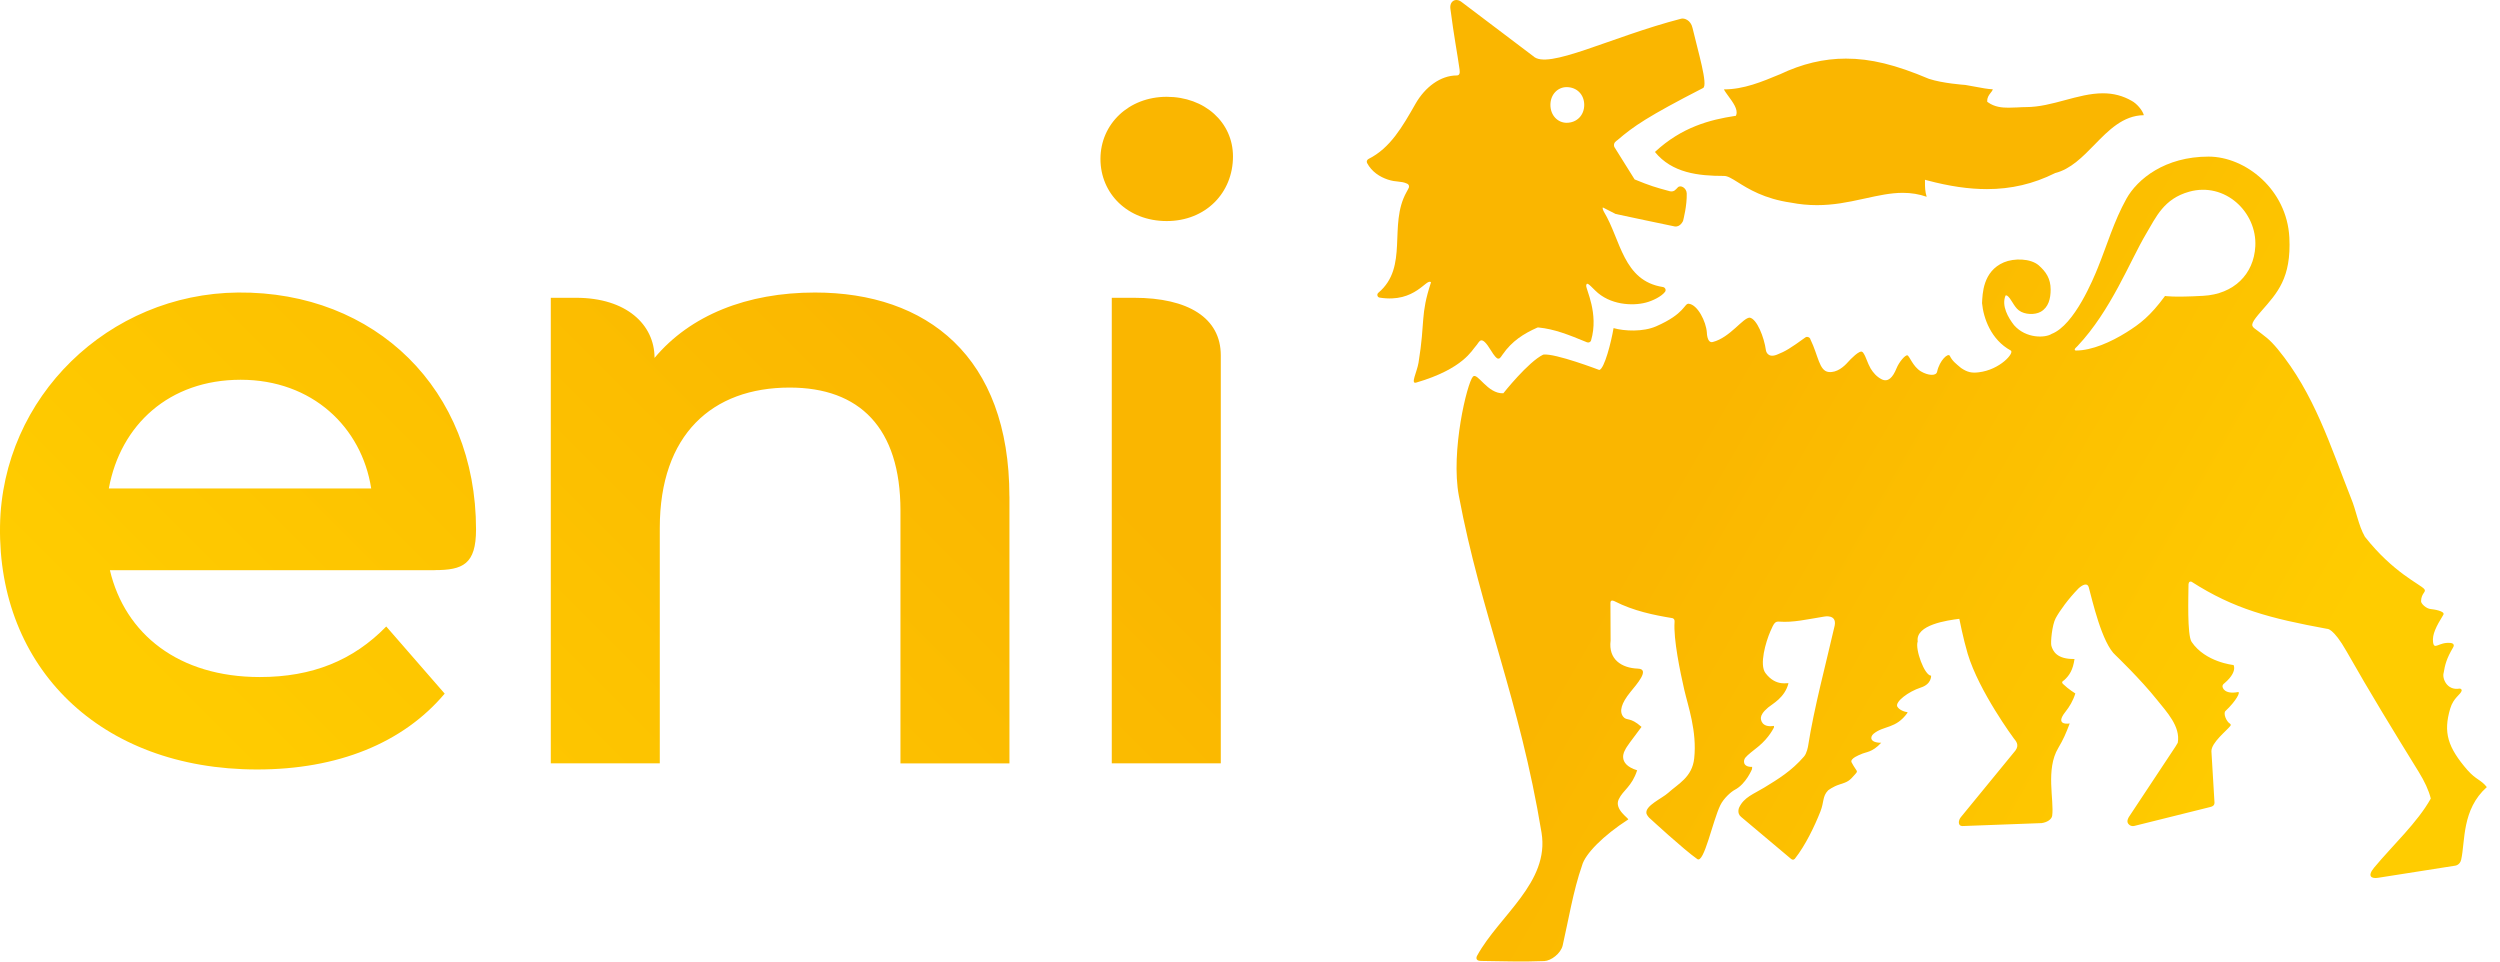 <?xml version="1.0" encoding="UTF-8"?> <svg xmlns="http://www.w3.org/2000/svg" width="104" height="40" viewBox="0 0 104 40" fill="none"><path d="M61.388 14.403C61.551 14.239 61.59 13.861 62.034 14.594C62.13 14.756 62.273 14.951 62.346 14.917C62.398 14.924 62.48 14.792 62.51 14.746C62.901 14.182 63.391 13.879 63.946 13.631C63.96 13.624 63.978 13.622 63.994 13.622C64.67 13.69 65.242 13.92 66.018 14.239C66.086 14.268 66.168 14.232 66.188 14.162C66.519 13.037 65.965 12.026 65.986 11.878C66.006 11.73 66.079 11.803 66.359 12.083C66.967 12.691 67.912 12.734 68.465 12.588C68.749 12.516 69.118 12.334 69.264 12.142C69.323 12.065 69.273 11.956 69.177 11.94C67.518 11.685 67.424 9.973 66.728 8.819C66.689 8.753 66.653 8.65 66.68 8.63L67.21 8.901C67.21 8.901 69.564 9.404 69.667 9.42C69.903 9.456 70.015 9.19 70.015 9.19C70.033 9.119 70.181 8.55 70.168 8.047C70.161 7.82 69.913 7.678 69.799 7.794C69.755 7.84 69.712 7.888 69.667 7.922C69.608 7.965 69.53 7.972 69.46 7.954C68.856 7.79 68.651 7.731 68 7.464L67.154 6.11C67.099 5.937 67.238 5.869 67.293 5.823C67.955 5.254 68.54 4.847 70.848 3.661C71.067 3.547 70.63 2.113 70.409 1.163C70.336 0.833 70.065 0.745 69.94 0.777C66.987 1.541 64.365 2.93 63.778 2.331C63.769 2.322 63.778 2.331 63.766 2.324L60.798 0.08C60.552 -0.107 60.297 0.053 60.336 0.36C60.484 1.516 60.62 2.188 60.718 2.891C60.741 3.053 60.712 3.139 60.598 3.139C59.926 3.139 59.284 3.622 58.888 4.312C58.337 5.279 57.834 6.16 56.933 6.611C56.869 6.643 56.837 6.72 56.871 6.782C57.065 7.146 57.397 7.357 57.73 7.469C58.096 7.592 58.271 7.517 58.54 7.642C58.604 7.669 58.633 7.742 58.608 7.808C58.585 7.867 58.544 7.922 58.508 7.997C57.745 9.365 58.617 11.102 57.34 12.179C57.263 12.242 57.297 12.368 57.395 12.381C58.886 12.62 59.348 11.541 59.53 11.746C59.075 13.13 59.298 13.322 59.011 15.086C58.947 15.479 58.665 15.989 58.913 15.916C60.887 15.341 61.246 14.544 61.388 14.403ZM65.171 3.624C65.597 3.624 65.904 3.934 65.904 4.364C65.904 4.794 65.597 5.108 65.171 5.108C64.802 5.108 64.497 4.799 64.497 4.364C64.497 3.929 64.802 3.624 65.171 3.624ZM71.902 4C71.854 3.936 71.74 3.779 71.715 3.718H71.722C72.54 3.718 73.297 3.401 74.031 3.096H74.035C74.966 2.652 75.868 2.438 76.789 2.438C77.821 2.438 78.854 2.691 80.252 3.283H80.256C80.807 3.465 81.702 3.531 81.754 3.533C81.902 3.556 82.055 3.583 82.2 3.613C82.448 3.661 82.683 3.704 82.901 3.715C82.885 3.77 82.849 3.815 82.808 3.866C82.747 3.945 82.669 4.043 82.669 4.193V4.234L82.701 4.257C82.974 4.453 83.286 4.48 83.555 4.48C83.673 4.48 83.796 4.473 83.917 4.469C84.037 4.462 84.162 4.455 84.285 4.455C84.829 4.455 85.376 4.309 85.904 4.166C86.423 4.027 86.958 3.881 87.481 3.881C87.923 3.881 88.317 3.986 88.683 4.198C88.874 4.298 89.127 4.576 89.184 4.792C88.319 4.801 87.714 5.423 87.126 6.026C86.641 6.522 86.141 7.036 85.499 7.198H85.49L85.483 7.205C84.588 7.651 83.664 7.867 82.656 7.867C81.904 7.867 81.094 7.749 80.177 7.505L80.079 7.478V7.581C80.079 7.779 80.079 7.952 80.149 8.186C79.835 8.077 79.51 8.022 79.157 8.022C78.645 8.022 78.135 8.136 77.595 8.254L77.477 8.279C76.869 8.414 76.268 8.534 75.588 8.534C75.221 8.534 74.868 8.5 74.506 8.43C73.391 8.27 72.726 7.854 72.287 7.578C72.046 7.428 71.873 7.319 71.722 7.319C70.65 7.319 69.56 7.198 68.845 6.322C69.965 5.279 71.153 4.979 72.166 4.824L72.214 4.817L72.23 4.771C72.303 4.546 72.089 4.255 71.902 4Z" fill="#FAB600"></path><path d="M102.655 32.047C101.818 31.081 101.636 30.467 101.929 29.477C102.061 29.026 102.364 28.894 102.405 28.735C102.416 28.682 102.366 28.637 102.312 28.646C101.788 28.735 101.586 28.213 101.656 27.992C101.709 27.669 101.772 27.401 102.05 26.932C102.111 26.829 102.064 26.761 101.945 26.747C101.449 26.697 101.262 27.07 101.215 26.711C101.174 26.399 101.342 26.062 101.643 25.575C101.736 25.42 101.221 25.345 101.128 25.338C100.93 25.325 100.716 25.113 100.716 25.015C100.721 24.667 100.953 24.628 100.85 24.505C100.686 24.305 99.557 23.825 98.38 22.329C98.107 21.853 98.021 21.243 97.8 20.717C96.944 18.552 96.277 16.376 94.75 14.519C94.385 14.086 94.263 14.023 93.775 13.652C93.618 13.528 93.673 13.399 94.081 12.932C94.727 12.192 95.323 11.575 95.237 9.88C95.134 7.881 93.411 6.515 91.875 6.515C90.065 6.515 88.918 7.446 88.46 8.266C87.939 9.201 87.647 10.212 87.274 11.129C87.092 11.58 86.298 13.526 85.348 13.89C85.093 14.059 84.288 14.098 83.785 13.528C83.543 13.219 83.25 12.72 83.432 12.29H83.486C83.671 12.413 83.762 12.743 83.985 12.912C84.231 13.098 84.652 13.103 84.891 12.971C85.221 12.786 85.307 12.418 85.307 12.047C85.307 11.594 85.118 11.309 84.811 11.038C84.47 10.745 83.782 10.736 83.363 10.913C82.478 11.289 82.473 12.242 82.453 12.611C82.512 13.233 82.824 14.132 83.646 14.58C83.816 14.671 83.204 15.386 82.307 15.489C82.029 15.523 81.845 15.489 81.581 15.309C81.365 15.127 81.221 15.024 81.114 14.806C81.044 14.662 80.684 14.995 80.584 15.463C80.543 15.657 80.199 15.62 79.91 15.45C79.567 15.245 79.434 14.796 79.343 14.78C79.252 14.767 79 15.063 78.897 15.318C78.738 15.712 78.54 15.91 78.276 15.778C78.069 15.673 77.925 15.504 77.818 15.329C77.684 15.095 77.625 14.849 77.531 14.71C77.511 14.671 77.49 14.646 77.47 14.639C77.361 14.551 76.983 14.94 76.865 15.074C76.714 15.243 76.421 15.511 76.075 15.475C75.674 15.434 75.644 14.794 75.314 14.12C75.298 14.032 75.175 13.984 75.105 14.036C74.481 14.487 74.278 14.614 73.919 14.755C73.516 14.913 73.464 14.58 73.464 14.58C73.386 14.016 73.086 13.271 72.792 13.214C72.512 13.205 71.975 14.041 71.253 14.227C71.01 14.291 71.005 13.834 71.005 13.829C70.973 13.381 70.623 12.675 70.254 12.636C70.058 12.613 70.113 13.044 68.893 13.576C68.356 13.811 67.579 13.779 67.124 13.649C67.028 14.225 66.742 15.352 66.53 15.391C66.53 15.391 64.691 14.687 64.201 14.751C63.571 15.054 62.539 16.36 62.539 16.36C61.877 16.392 61.46 15.468 61.274 15.668C61.035 15.925 60.34 18.771 60.689 20.628C61.599 25.493 63.213 29.083 64.128 34.639C64.47 36.709 62.366 38.084 61.447 39.759C61.447 39.759 61.324 39.975 61.611 39.975C62.483 39.982 63.243 40.021 64.247 39.98C64.52 39.968 64.932 39.668 65.009 39.324C65.246 38.293 65.444 37.061 65.811 36.01C65.938 35.523 66.701 34.755 67.732 34.091C67.786 34.057 67.138 33.676 67.338 33.253C67.431 33.055 67.568 32.925 67.709 32.757C67.848 32.591 67.993 32.388 68.105 32.044C67.233 31.776 67.597 31.213 67.597 31.213C67.659 31.061 67.882 30.785 68.287 30.239C67.8 29.804 67.673 30.007 67.522 29.811C67.356 29.593 67.443 29.26 67.823 28.791C68.078 28.475 68.658 27.833 68.139 27.815C67.452 27.79 66.903 27.428 67.001 26.649L66.994 25.081C66.994 24.908 67.176 25.017 67.176 25.017C67.959 25.416 68.806 25.589 69.571 25.714C69.571 25.714 69.674 25.732 69.662 25.869C69.61 26.593 69.897 27.954 70.065 28.691C70.22 29.367 70.6 30.419 70.479 31.548C70.395 32.338 69.801 32.613 69.398 32.982C69.143 33.214 68.426 33.519 68.492 33.838C68.492 33.838 68.515 33.95 68.67 34.075C68.67 34.075 70.04 35.34 70.609 35.739C70.887 35.935 71.246 34.154 71.565 33.497C71.704 33.21 72.011 32.939 72.166 32.857C72.633 32.616 72.883 31.997 72.883 31.997L72.89 31.903C72.496 31.912 72.512 31.639 72.605 31.521C72.699 31.402 72.945 31.218 73.143 31.059C73.609 30.679 73.8 30.253 73.8 30.253L73.794 30.198C73.281 30.278 73.243 29.936 73.254 29.845C73.266 29.752 73.329 29.62 73.557 29.429C73.739 29.276 74.244 29.026 74.399 28.43C74.415 28.373 73.894 28.6 73.443 27.999C73.179 27.649 73.457 26.704 73.646 26.267C73.796 25.921 73.841 25.844 74.021 25.86C74.597 25.903 75.157 25.768 75.886 25.65C75.886 25.65 76.416 25.539 76.323 26.023C75.965 27.592 75.467 29.431 75.214 31.05C75.214 31.05 75.164 31.339 75.048 31.471C74.524 32.076 73.976 32.406 73.388 32.766C72.96 33.028 72.549 33.16 72.346 33.599C72.346 33.599 72.243 33.831 72.428 33.981L74.502 35.725C74.609 35.816 74.675 35.712 74.675 35.712C75.096 35.179 75.483 34.382 75.729 33.758C75.886 33.358 75.808 33.13 76.049 32.88C76.049 32.88 76.248 32.72 76.532 32.632C76.871 32.527 76.94 32.479 77.158 32.227C77.322 32.04 77.251 32.14 77.026 31.714C76.942 31.553 77.383 31.391 77.383 31.391C77.513 31.325 77.634 31.309 77.77 31.255C77.907 31.2 78.062 31.111 78.258 30.899C77.77 30.899 77.791 30.647 77.941 30.524C78.369 30.173 78.861 30.332 79.348 29.657V29.622C79.246 29.622 78.997 29.536 78.922 29.383C78.852 29.185 79.375 28.776 79.906 28.602C80.361 28.457 80.334 28.109 80.334 28.109C80.056 28.102 79.66 27 79.776 26.684C79.68 25.987 81.019 25.805 81.508 25.743C81.508 25.743 81.67 26.572 81.856 27.196C82.328 28.766 83.773 30.715 83.773 30.715C83.851 30.817 84.021 30.979 83.841 31.223L81.574 33.991C81.46 34.125 81.44 34.364 81.636 34.364L84.93 34.241C85.162 34.211 85.351 34.082 85.371 33.934C85.458 33.289 85.091 32.003 85.624 31.116C85.835 30.761 85.947 30.501 86.1 30.096C86.1 30.096 85.444 30.21 85.922 29.611C86.091 29.397 86.236 29.16 86.334 28.848C86.334 28.848 86.056 28.68 85.82 28.452C85.724 28.361 85.861 28.304 85.861 28.304C85.984 28.193 86.075 28.084 86.145 27.945C86.216 27.808 86.266 27.64 86.3 27.414C85.558 27.428 85.401 27.082 85.337 26.866C85.298 26.734 85.364 25.998 85.517 25.716C85.683 25.409 86.04 24.915 86.464 24.48C86.637 24.318 86.839 24.234 86.892 24.43C87.033 24.94 87.438 26.768 88.016 27.266C88.016 27.266 89.052 28.259 89.735 29.117C90.122 29.602 90.718 30.221 90.595 30.899L90.498 31.061L88.565 33.981C88.565 33.981 88.449 34.15 88.531 34.261C88.606 34.364 88.713 34.378 88.786 34.359L91.938 33.574C91.938 33.574 92.041 33.556 92.091 33.497C92.123 33.458 92.123 33.39 92.123 33.39L91.995 31.255C91.986 30.895 92.635 30.392 92.783 30.198C92.812 30.16 92.801 30.125 92.76 30.1C92.612 30.009 92.478 29.672 92.58 29.577C93.013 29.172 93.231 28.766 93.095 28.791C92.851 28.837 92.555 28.828 92.466 28.602C92.421 28.493 92.537 28.423 92.537 28.423C92.876 28.134 92.942 27.915 92.942 27.79C92.942 27.708 92.915 27.665 92.915 27.665C92.915 27.665 91.745 27.551 91.171 26.702C90.98 26.417 91.039 24.778 91.042 24.323C91.042 24.323 91.037 24.161 91.165 24.198C92.933 25.334 94.433 25.723 96.81 26.16C96.81 26.16 97.058 26.112 97.618 27.098C98.599 28.828 99.567 30.408 100.618 32.11C100.864 32.509 101.035 32.875 101.121 33.219C100.57 34.211 99.546 35.154 98.763 36.094C98.46 36.461 98.66 36.558 98.924 36.517L102.136 36.012C102.136 36.012 102.332 35.992 102.385 35.762C102.558 34.992 102.405 33.679 103.452 32.743C103.206 32.431 103.001 32.44 102.655 32.044V32.047ZM91.656 12.306C90.406 12.377 90.065 12.313 90.065 12.313C89.446 13.155 89.022 13.472 88.458 13.827C87.82 14.225 87.028 14.582 86.361 14.582C86.286 14.578 86.302 14.517 86.343 14.476C86.391 14.425 86.423 14.398 86.423 14.398C87.823 12.912 88.604 10.861 89.28 9.723C89.694 9.026 90.015 8.268 91.073 7.974C92.564 7.56 93.896 8.826 93.821 10.246C93.76 11.416 92.919 12.236 91.656 12.306Z" fill="url(#paint0_linear_2471_38)"></path><path d="M18.078 23.72H4.572C5.203 26.385 7.438 28.165 10.809 28.165C12.986 28.165 14.691 27.476 16.068 26.062L18.499 28.855C16.758 30.922 14.037 32.01 10.7 32.01C4.14 32.01 -0.087 27.751 0.001 21.889C0.083 16.508 4.522 12.217 9.903 12.169C15.617 12.119 19.803 16.205 19.803 22.024C19.803 23.474 19.257 23.717 18.078 23.717V23.72ZM4.527 20.321H15.442C15.046 17.767 12.986 15.798 10.013 15.798C7.04 15.798 5.012 17.671 4.527 20.321ZM41.993 20.658V31.757H37.459V21.238C37.459 17.792 35.754 16.123 32.851 16.123C29.623 16.123 27.447 18.081 27.447 21.962V31.755H22.913V12.388H23.965C26.063 12.388 27.229 13.508 27.229 14.889C28.715 13.112 31.074 12.169 33.903 12.169C38.544 12.169 41.991 14.817 41.991 20.655L41.993 20.658ZM45.779 6.611C45.779 5.163 46.951 4.027 48.535 4.027C50.12 4.027 51.292 5.094 51.292 6.508C51.292 8.024 50.154 9.196 48.535 9.196C46.917 9.196 45.779 8.058 45.779 6.613V6.611ZM46.25 12.388H47.176C49.421 12.388 50.785 13.221 50.785 14.783V31.755H46.25V12.388Z" fill="url(#paint1_linear_2471_38)"></path><defs><linearGradient id="paint0_linear_2471_38" x1="61.945" y1="14.501" x2="101.497" y2="37.335" gradientUnits="userSpaceOnUse"><stop offset="0.2" stop-color="#FAB600"></stop><stop offset="0.8" stop-color="#FFCC00"></stop></linearGradient><linearGradient id="paint1_linear_2471_38" x1="50.407" y1="-0.139" x2="1.904" y2="48.363" gradientUnits="userSpaceOnUse"><stop offset="0.25" stop-color="#FAB600"></stop><stop offset="0.75" stop-color="#FFCC00"></stop></linearGradient></defs></svg> 